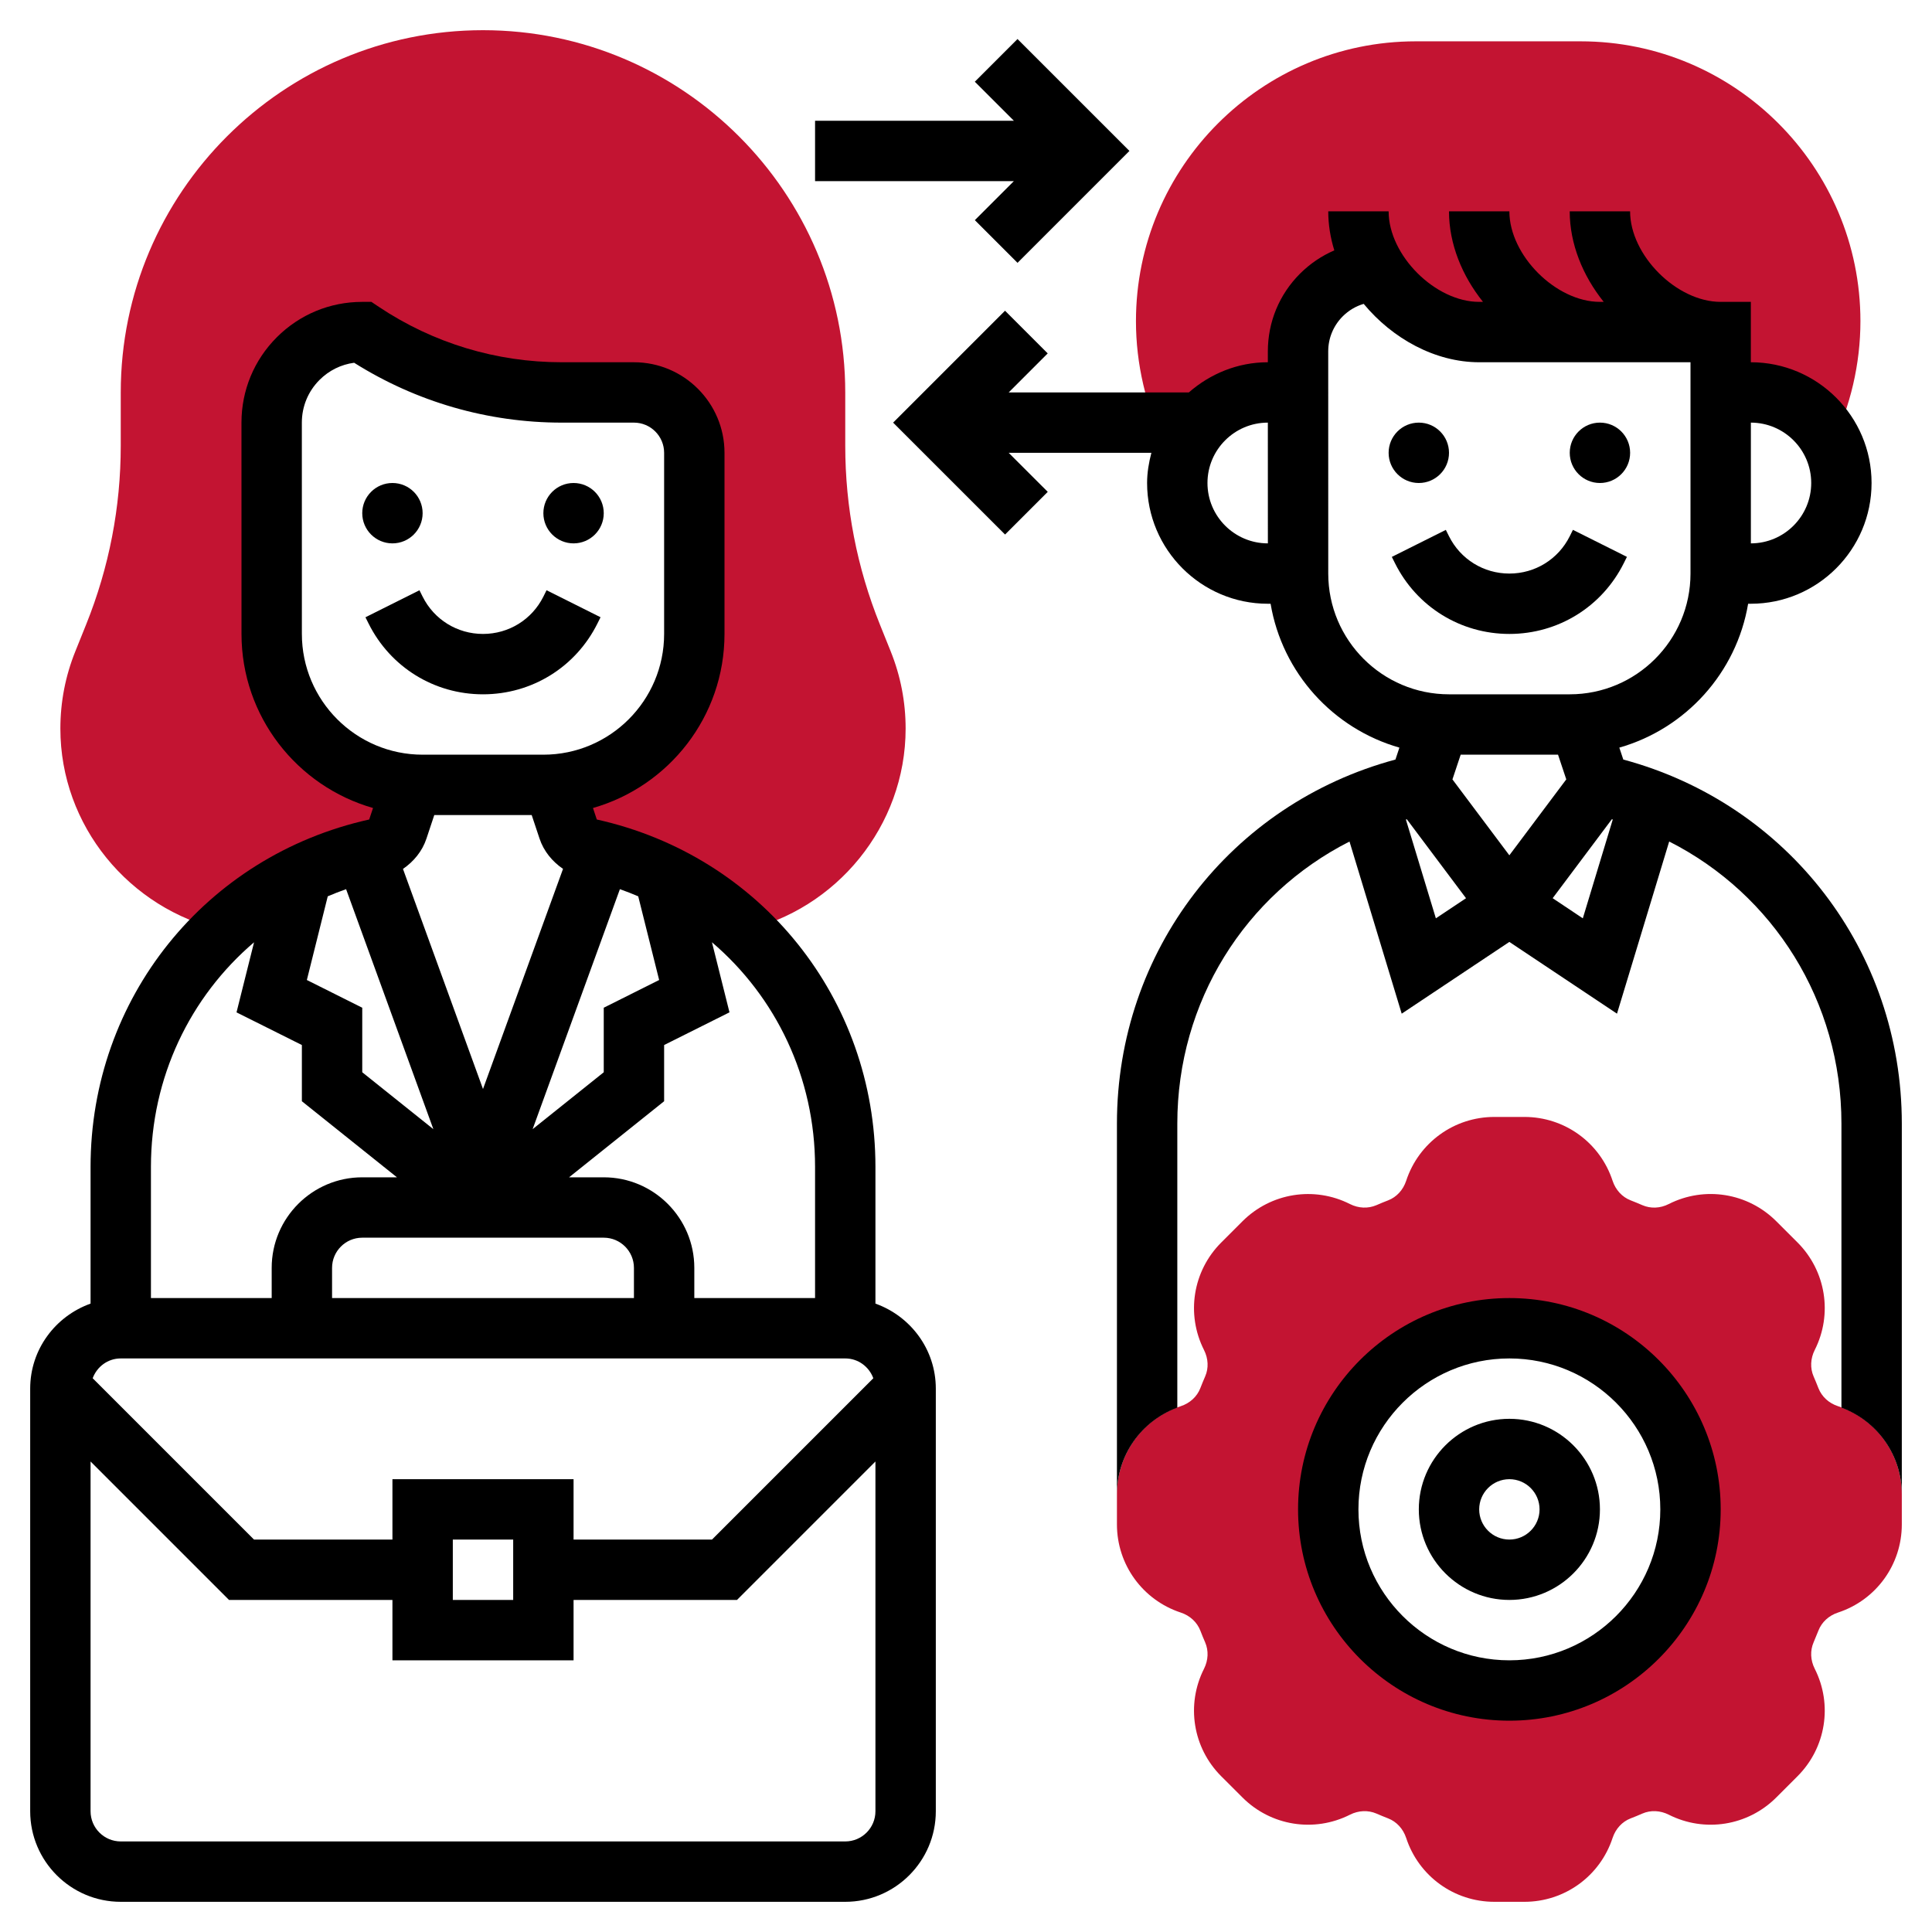 <svg id="Layer_5" enable-background="new 0 0 64 64" height="512" viewBox="0 0 64 64" width="512" xmlns="http://www.w3.org/2000/svg"><g><g><path d="m52.361 1.369h-5.461c-5.111 0-9.27 4.158-9.27 9.27 0 1.409.328 2.822.949 4.085l.266.543c.44-1.11 1.518-1.898 2.784-1.898h1v-1.36c0-1.458 1.182-2.641 2.641-2.64l-.016-.051c.744 1.171 2.054 2.051 3.376 2.051h8v2h.999c1.267 0 2.345.788 2.785 1.898l.266-.542c.621-1.264.949-2.677.949-4.086.001-5.112-4.157-9.27-9.268-9.27z" fill="#C31432"/></g><g><path d="m29.504 21.573-.356-.885c-.762-1.892-1.148-3.885-1.148-5.924v-1.764c0-6.617-5.383-12-12-12s-12 5.383-12 12v1.764c0 2.04-.386 4.033-1.147 5.924l-.356.885c-.33.817-.497 1.679-.497 2.563 0 3.212 2.271 5.972 5.383 6.684 1.379-1.305 3.107-2.262 5.064-2.697.343-.076.621-.327.732-.66l.491-1.474h.218c-2.708-.061-4.888-2.266-4.888-4.989v-7c0-1.657 1.344-3.001 3.001-3 1.956 1.304 4.255 2 6.606 2h2.393c1.105 0 2 .895 2 2v6c0 2.723-2.18 4.928-4.889 4.989h.218l.491 1.474c.111.333.389.584.732.66 1.962.436 3.693 1.396 5.074 2.706 3.077-.689 5.374-3.463 5.374-6.693 0-.884-.167-1.746-.496-2.563z" fill="#C31432"/></g><g><path d="m60.884 46.581c-.302-.099-.537-.316-.647-.598-.051-.131-.104-.26-.16-.389-.118-.272-.104-.591.038-.873.601-1.188.372-2.619-.569-3.562l-.705-.704c-.941-.941-2.371-1.171-3.561-.57-.281.144-.6.157-.874.038-.129-.056-.26-.11-.391-.161-.279-.108-.496-.345-.596-.647-.415-1.265-1.589-2.115-2.921-2.115h-.996c-1.332 0-2.506.851-2.921 2.116-.1.302-.316.538-.594.646-.133.051-.264.105-.394.162-.275.117-.592.104-.873-.038-1.188-.601-2.619-.371-3.561.57l-.705.705c-.941.941-1.17 2.372-.569 3.561.143.283.156.601.04.868-.058.13-.11.262-.163.396-.109.28-.345.497-.648.596-1.264.415-2.114 1.588-2.114 2.92v.996c0 1.331.851 2.505 2.116 2.921.302.099.537.316.647.598.052.133.104.265.159.388.119.273.105.592-.037.874-.601 1.189-.372 2.62.569 3.561l.705.704c.941.941 2.372 1.171 3.561.57.282-.143.601-.155.874-.038.129.056.26.11.391.161.279.108.496.345.596.647.415 1.266 1.589 2.116 2.921 2.116h.996c1.332 0 2.506-.851 2.921-2.116.1-.302.316-.538.594-.646.133-.051.264-.105.394-.162.273-.119.591-.104.873.038 1.189.601 2.619.371 3.561-.57l.705-.705c.941-.942 1.17-2.373.569-3.56-.143-.283-.156-.601-.037-.875.055-.128.108-.257.16-.39.109-.28.345-.497.648-.596 1.264-.415 2.114-1.588 2.114-2.92v-.996c0-1.331-.851-2.505-2.116-2.921zm-10.884 9.419c-3.314 0-6-2.686-6-6s2.686-6 6-6 6 2.686 6 6-2.686 6-6 6z" fill="#C31432"/></g><g><path d="m29 43.184v-4.531c0-5.567-3.796-10.299-9.23-11.506l-.127-.381c2.511-.717 4.357-3.027 4.357-5.766v-6c0-1.654-1.346-3-3-3h-2.395c-2.161 0-4.253-.633-6.051-1.832l-.251-.168h-.303s0 0-.001 0c-1.068 0-2.072.416-2.828 1.171-.756.756-1.172 1.761-1.172 2.829l.001 7c0 2.739 1.846 5.049 4.357 5.766l-.127.381c-5.434 1.207-9.23 5.939-9.23 11.506v4.531c-1.161.414-2 1.514-2 2.816v14c0 1.654 1.346 3 3 3h24c1.654 0 3-1.346 3-3v-14c0-1.302-.839-2.402-2-2.816zm-16 5.816v2h-4.586l-5.344-5.344c.141-.381.5-.656.93-.656h24c.43 0 .789.275.93.656l-5.344 5.344h-4.586v-2zm4 2v2h-2v-2zm-6.835-18.536.692-2.772c.198-.086.402-.164.608-.237l2.891 7.95-2.356-1.885v-2.138zm4.221-5.464h3.227l.259.777c.139.419.423.762.779 1.006l-2.651 7.292-2.651-7.291c.356-.244.64-.587.778-1.005zm7.449 5.464-1.835.918v2.138l-2.356 1.885 2.891-7.95c.206.074.409.151.607.237zm-1.835 8.536c.552 0 1 .449 1 1v1h-10v-1c0-.551.448-1 1-1zm7-2.347v4.347h-4v-1c0-1.654-1.346-3-3-3h-1.149l3.149-2.52v-1.862l2.165-1.083-.581-2.322c2.117 1.805 3.416 4.478 3.416 7.44zm-17-17.653-.001-7c0-.534.208-1.037.586-1.415.314-.314.714-.511 1.146-.568 2.062 1.298 4.431 1.983 6.874 1.983h2.395c.552 0 1 .449 1 1v6c0 2.206-1.794 4-4 4h-4c-2.206 0-4-1.794-4-4zm-1.584 10.214-.581 2.322 2.165 1.082v1.862l3.149 2.52h-1.149c-1.654 0-3 1.346-3 3v1h-4v-4.347c0-2.962 1.298-5.634 3.416-7.439zm19.584 29.786h-24c-.552 0-1-.449-1-1v-11.586l4.586 4.586h5.414v2h6v-2h5.414l4.586-4.586v11.586c0 .551-.448 1-1 1z"/><circle cx="13" cy="17" r="1"/><circle cx="19" cy="17" r="1"/><path d="m19.789 20.658.105-.211-1.789-.895-.105.212c-.381.762-1.147 1.236-2 1.236s-1.619-.474-2-1.236l-.105-.211-1.789.895.105.21c.722 1.445 2.174 2.342 3.789 2.342s3.067-.897 3.789-2.342z"/><circle cx="47" cy="15" r="1"/><circle cx="53" cy="15" r="1"/><path d="m53.789 18.658.105-.211-1.789-.895-.105.212c-.381.762-1.147 1.236-2 1.236s-1.619-.474-2-1.236l-.105-.211-1.789.895.105.21c.722 1.445 2.174 2.342 3.789 2.342s3.067-.897 3.789-2.342z"/><path d="m53.774 25.161-.132-.395c2.198-.627 3.881-2.477 4.267-4.766h.089c2.206 0 4-1.794 4-4 0-2.205-1.793-3.999-3.999-4v-2h-1c-1.458 0-3-1.542-3-3h-2c0 1.083.435 2.138 1.126 3h-.125c-1.458 0-3-1.542-3-3h-2c0 1.083.435 2.138 1.126 3h-.126c-1.458 0-3-1.542-3-3h-2c0 .439.071.875.201 1.294-.418.18-.804.44-1.136.771-.688.688-1.066 1.602-1.066 2.575v.36c-1.005 0-1.914.385-2.618 1h-5.967l1.293-1.293-1.414-1.414-3.707 3.707 3.708 3.707 1.414-1.414-1.294-1.293h4.727c-.084.322-.142.653-.142 1 0 2.206 1.794 4 4 4h.091c.386 2.289 2.068 4.138 4.267 4.766l-.131.395c-5.461 1.47-9.226 6.35-9.226 12.059v12.282c0-1.29.801-2.425 2-2.873v-9.409c0-4.043 2.249-7.589 5.704-9.343l1.729 5.702 3.566-2.377 3.566 2.377 1.729-5.703c3.456 1.753 5.706 5.3 5.706 9.344v9.41c1.199.449 2 1.584 2 2.873v-12.283c0-5.709-3.766-10.589-9.226-12.059zm-13.775-9.161c0-1.103.897-2 2-2l.001 4h-.001c-1.103 0-2-.897-2-2zm20 0c0 1.103-.897 1.999-1.999 2v-4c1.102.001 1.999.897 1.999 2zm-15.999 3-.001-7.36c0-.438.171-.85.48-1.16.197-.197.436-.338.695-.414.95 1.149 2.366 1.934 3.826 1.934h7v7c0 2.206-1.794 4-4 4h-4c-2.206 0-4-1.794-4-4zm3.565 11.421-.993-3.273c.01-.003.021-.005.032-.008l1.96 2.615zm.549-4.602.273-.819h3.225l.273.818-1.886 2.515zm4.319 4.602-.999-.667 1.96-2.615c.01.003.021.005.031.008z"/><path d="m50 47c-1.654 0-3 1.346-3 3s1.346 3 3 3 3-1.346 3-3-1.346-3-3-3zm0 4c-.552 0-1-.449-1-1s.448-1 1-1 1 .449 1 1-.448 1-1 1z"/><path d="m50 43c-3.859 0-7 3.14-7 7s3.141 7 7 7 7-3.14 7-7-3.141-7-7-7zm0 12c-2.757 0-5-2.243-5-5s2.243-5 5-5 5 2.243 5 5-2.243 5-5 5z"/><path d="m32.293 7.293 1.414 1.414 3.707-3.707-3.708-3.707-1.414 1.414 1.294 1.293h-6.586v2h6.586z"/></g></g></svg>